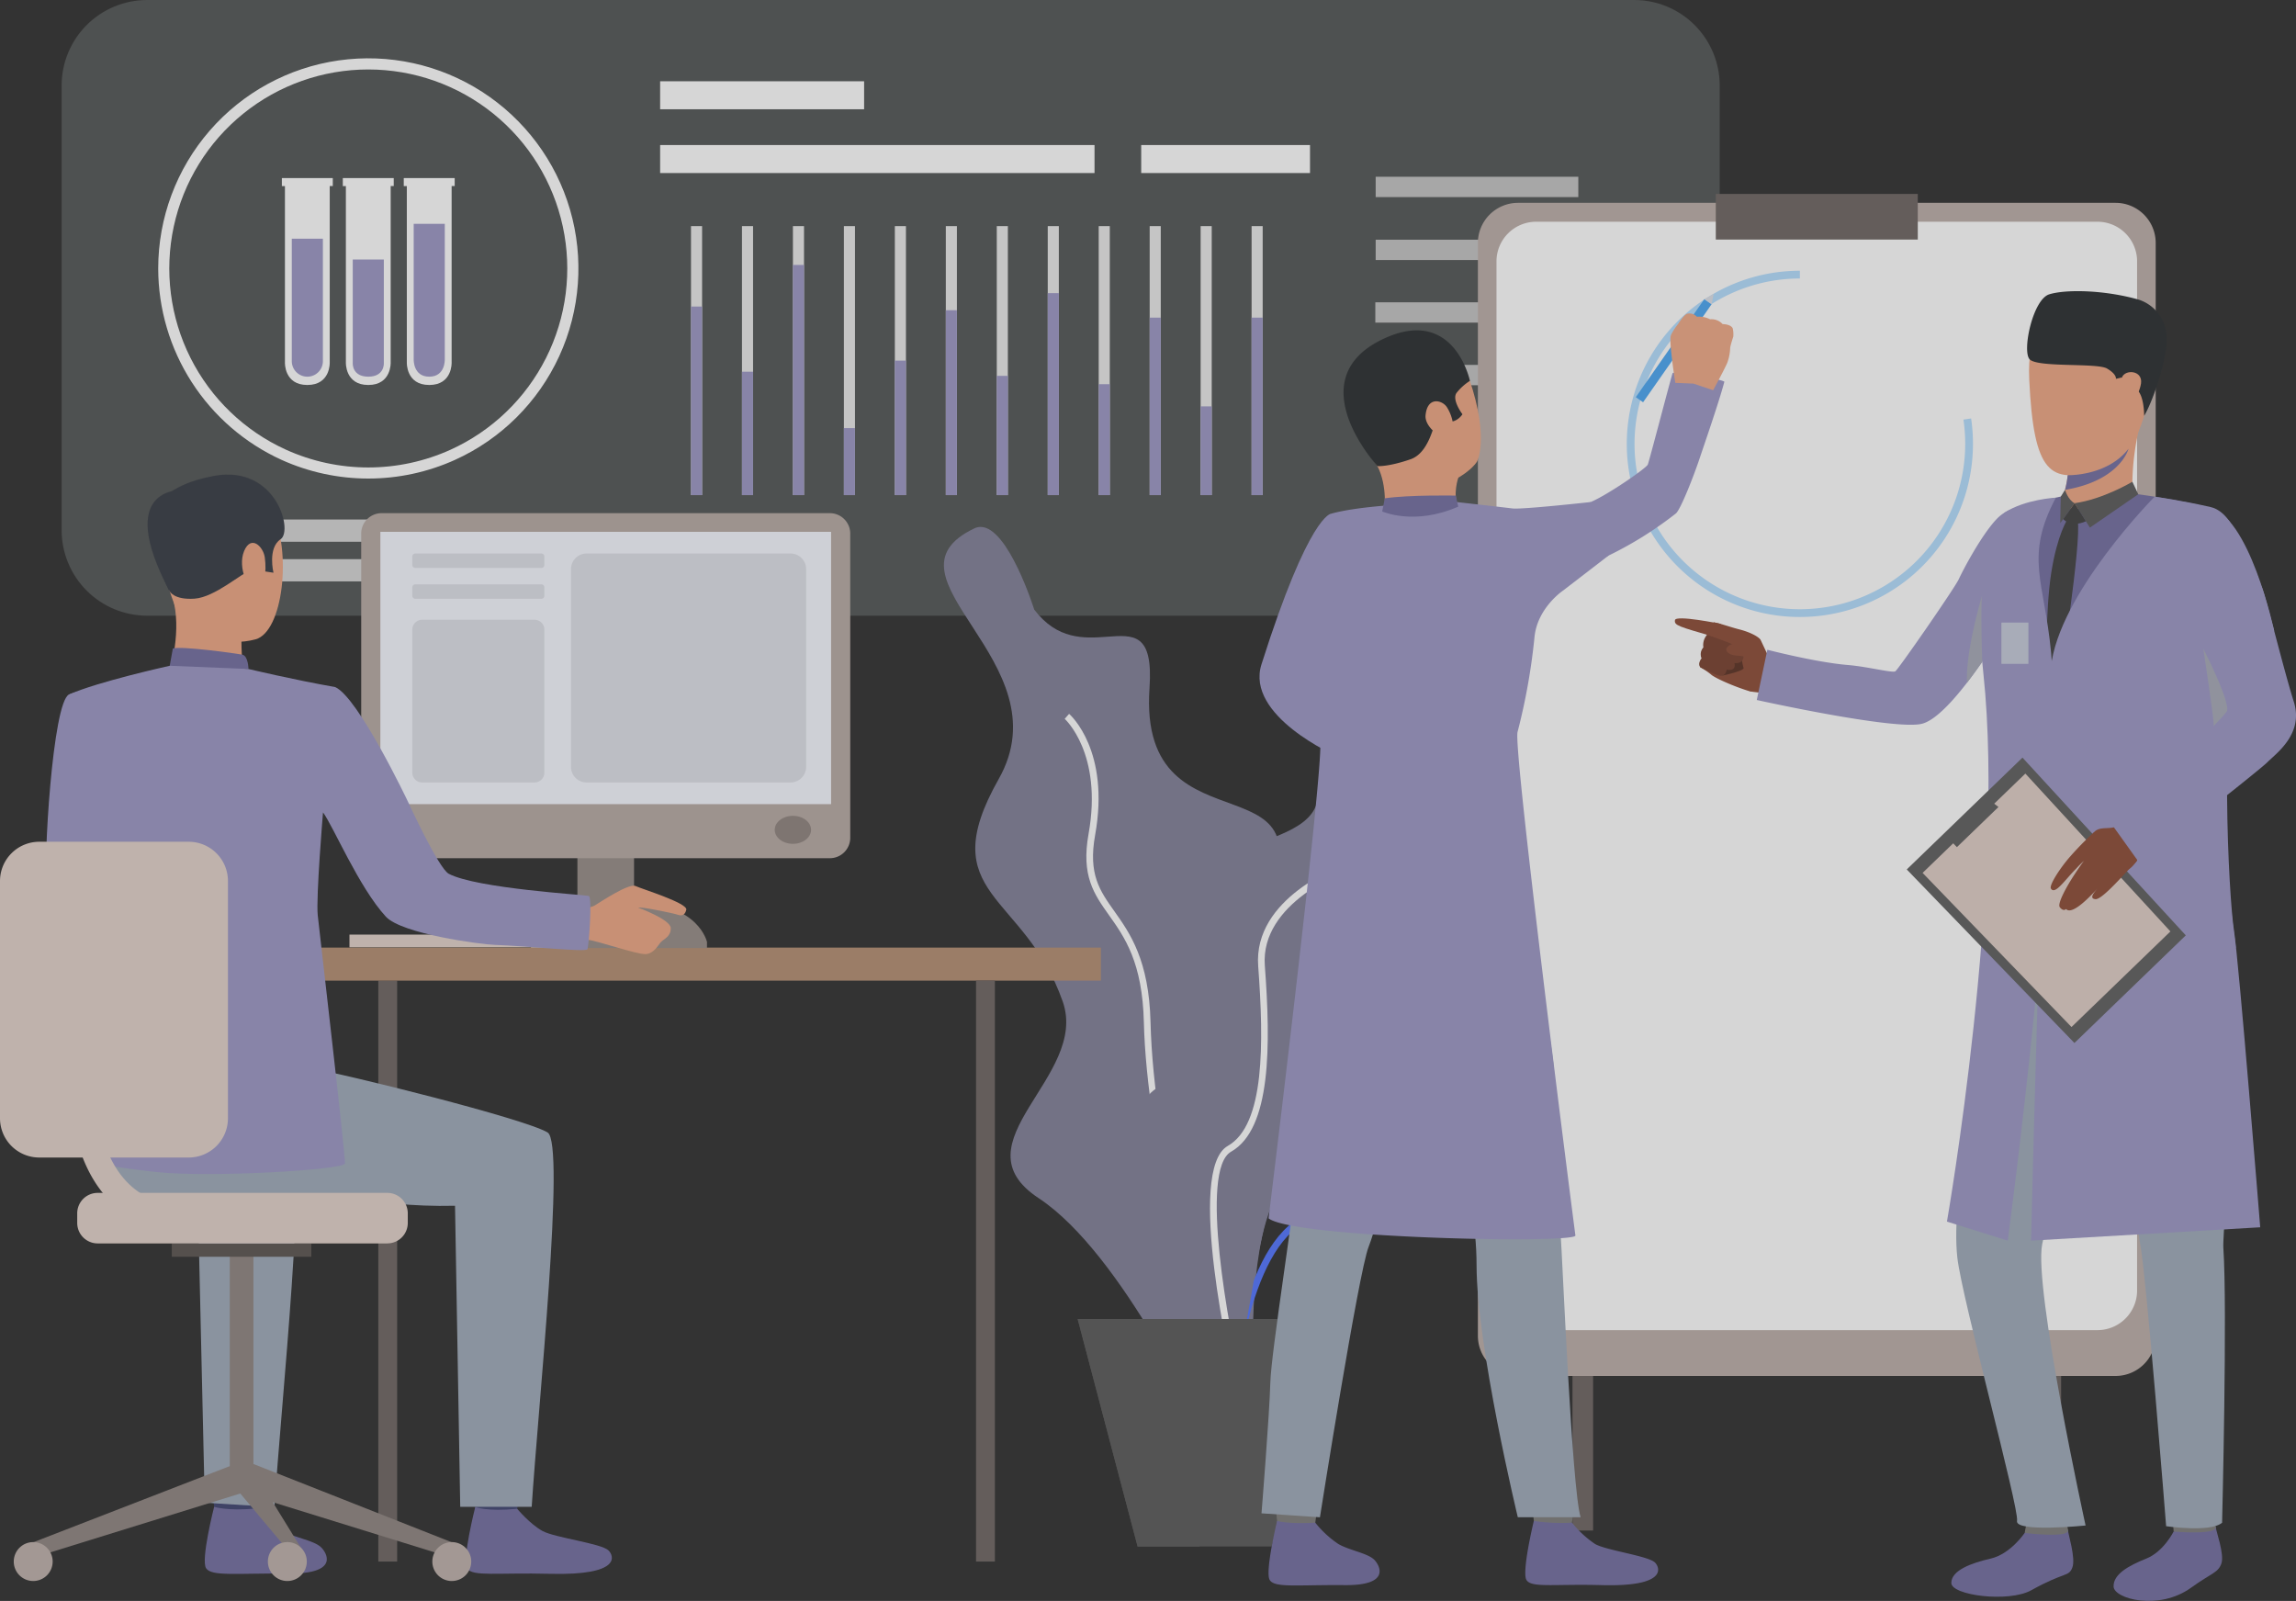 <svg xmlns="http://www.w3.org/2000/svg" xmlns:xlink="http://www.w3.org/1999/xlink" width="573.943" height="400.132" viewBox="0 0 573.943 400.132">
  <rect x="0" y="0" width="573.943" height="400.132" fill="#333333" stroke="none"/>
  <defs>
    <clipPath id="clip-path">
      <rect id="Rectangle_1022" data-name="Rectangle 1022" width="573.943" height="400.132" fill="none"/>
    </clipPath>
    <clipPath id="clip-path-2">
      <rect id="Rectangle_959" data-name="Rectangle 959" width="573.944" height="400.131" fill="none"/>
    </clipPath>
    <clipPath id="clip-path-3">
      <rect id="Rectangle_958" data-name="Rectangle 958" width="414.479" height="153.89" fill="none"/>
    </clipPath>
    <clipPath id="clip-path-4">
      <path id="Path_14231" data-name="Path 14231" d="M436.39,153.891H64.679a21.384,21.384,0,0,1-21.384-21.384V21.387A21.384,21.384,0,0,1,64.679,0H436.39a21.384,21.384,0,0,1,21.385,21.384v111.12a21.384,21.384,0,0,1-21.385,21.384" transform="translate(-43.295 -0.003)" fill="none"/>
    </clipPath>
    <linearGradient id="linear-gradient" x1="-0.037" y1="2.6" x2="-0.036" y2="2.6" gradientUnits="objectBoundingBox">
      <stop offset="0" stop-color="#d5e4ff"/>
      <stop offset="1" stop-color="#edfffe"/>
    </linearGradient>
    <clipPath id="clip-path-5">
      <path id="Path_14232" data-name="Path 14232" d="M143.112,138.8a49.744,49.744,0,1,1,41.114,0,49.891,49.891,0,0,1-41.114,0M111.154,93.488a52.658,52.658,0,0,0,30.811,47.835,52.663,52.663,0,0,0,43.41,0,52.522,52.522,0,1,0-74.22-47.835" transform="translate(-111.154 -40.972)" fill="none"/>
    </clipPath>
    <linearGradient id="linear-gradient-2" x1="-0.377" y1="3.671" x2="-0.373" y2="3.671" gradientUnits="objectBoundingBox">
      <stop offset="0" stop-color="#d3dae0"/>
      <stop offset="1" stop-color="#fff"/>
    </linearGradient>
    <clipPath id="clip-path-7">
      <path id="Path_14233" data-name="Path 14233" d="M198.034,125.1v2h.766V171.21s-.222,5.6,5.6,5.6,5.6-5.6,5.6-5.6V127.093h.766v-2Z" transform="translate(-198.034 -125.098)" fill="none"/>
    </clipPath>
    <linearGradient id="linear-gradient-3" x1="-5.532" y1="6.877" x2="-5.504" y2="6.877" xlink:href="#linear-gradient-2"/>
    <clipPath id="clip-path-8">
      <path id="Path_14234" data-name="Path 14234" d="M240.857,125.1v2h.766V171.21s-.222,5.6,5.6,5.6,5.6-5.6,5.6-5.6V127.093h.766v-2Z" transform="translate(-240.857 -125.098)" fill="none"/>
    </clipPath>
    <linearGradient id="linear-gradient-4" x1="-6.728" y1="6.877" x2="-6.7" y2="6.877" xlink:href="#linear-gradient-2"/>
    <clipPath id="clip-path-9">
      <path id="Path_14235" data-name="Path 14235" d="M283.681,125.1v2h.766V171.21s-.222,5.6,5.6,5.6,5.6-5.6,5.6-5.6V127.093h.766v-2Z" transform="translate(-283.681 -125.098)" fill="none"/>
    </clipPath>
    <linearGradient id="linear-gradient-5" x1="-7.924" y1="6.877" x2="-7.896" y2="6.877" xlink:href="#linear-gradient-2"/>
    <clipPath id="clip-path-11">
      <path id="Path_14239" data-name="Path 14239" d="M670.789,370.512c-25.5,12.2,22.726,33.259,6.1,62.638s6.433,28.3,16.006,55.643c6.59,18.822-27.093,35.264-6.029,49.122s41.488,58.647,41.488,58.647c23.2,18.183,3.215-26.064,18.631-63.161s-31.3-17.1-6.488-63.113-28.966-15.8-25.917-59.866c.955-13.8-3.965-13.308-10.7-12.816-5.559.406-12.358.812-18.12-6.8,0,0-6.459-20.661-13.4-20.659a3.6,3.6,0,0,0-1.569.367" transform="translate(-663.188 -370.145)" fill="none"/>
    </clipPath>
    <clipPath id="clip-path-13">
      <path id="Path_14241" data-name="Path 14241" d="M851.085,788.6c-3.26-.659-5.384-2.34-6.312-5-2.389-6.831,3.326-18.79,8.372-24.8a39.721,39.721,0,0,0,8.09-26.154c-.155-2.463-.408-4.726-.632-6.723-.593-5.292-1.021-9.115.942-11.322,1.8-2.016,5.725-2.931,12.74-2.963,14.089-.067,19.65-5.891,24.119-10.569a22.732,22.732,0,0,1,5.177-4.5c5.955-3.252,12.342-3.907,14.855-1.525,1.91,1.81,1.009,4.911-.083,7.194a33.365,33.365,0,0,1-7.042,9.416c-3.232,3.3-5.785,5.9-4.49,10.959.254.992.547,1.994.841,3,2.054,7.026,3.995,13.663-6.76,18.5-2.526,1.135-4.841,2.044-6.883,2.845-8.509,3.34-14.131,5.546-20.157,18.266-1.121,2.367-2.107,4.6-3.061,6.764-4.546,10.3-7.517,17.037-15.785,17.036a19.9,19.9,0,0,1-3.929-.43m51.7-93.481a24.276,24.276,0,0,0-5.583,4.808c-4.251,4.452-9.542,9.992-22.924,10.055-7.63.035-11.809,1.089-13.974,3.521-2.456,2.76-1.993,6.892-1.352,12.612.222,1.978.473,4.221.625,6.643a38.75,38.75,0,0,1-7.706,24.98c-5.1,6.07-11.377,18.663-8.667,26.414,1.136,3.249,3.677,5.293,7.552,6.077a21.371,21.371,0,0,0,4.251.461c9.359,0,12.785-7.763,17.313-18.026.95-2.151,1.931-4.376,3.043-6.723,5.744-12.125,10.832-14.122,19.262-17.43,2.06-.808,4.395-1.725,6.958-2.876,12.075-5.427,9.737-13.424,7.674-20.48-.289-.988-.576-1.971-.825-2.946-1.062-4.149.978-6.231,4.067-9.382a35.224,35.224,0,0,0,7.355-9.862c2.41-5.038,1.182-7.74-.273-9.119a8.383,8.383,0,0,0-5.842-1.865,23.767,23.767,0,0,0-10.954,3.136" transform="translate(-842.549 -691.979)" fill="none"/>
    </clipPath>
    <linearGradient id="linear-gradient-6" x1="-3.641" y1="1.559" x2="-3.637" y2="1.559" gradientUnits="objectBoundingBox">
      <stop offset="0" stop-color="#40d5e6"/>
      <stop offset="1" stop-color="#57f"/>
    </linearGradient>
    <clipPath id="clip-path-14">
      <path id="Path_14242" data-name="Path 14242" d="M902.131,742.131c-2.432,8.517-7.54,21.206-23.739,33.014-14.765,10.763-16.86,47.538-16.942,49.1l1.661.087c.02-.374,2.129-37.541,16.262-47.842,16.614-12.11,21.859-25.148,24.359-33.9,2.58-9.034,16.623-11.622,16.765-11.647l-.289-1.638c-.619.11-15.208,2.792-18.075,12.829" transform="translate(-861.449 -729.302)" fill="none"/>
    </clipPath>
    <linearGradient id="linear-gradient-7" x1="-5.191" y1="1.48" x2="-5.185" y2="1.48" xlink:href="#linear-gradient-6"/>
    <clipPath id="clip-path-15">
      <path id="Path_14243" data-name="Path 14243" d="M845.514,506.321c-4.435,14.966-49.334,6.529-30.487,44.006s-23.835,12.534-11.086,45.238,1.109,67.682,14.966,58.785,7.785-50.081,22.2-54.974,16.764-10.6,2.495-23.9,37.391-26.511,24.642-53.374,2.148-43.215-9.977-47.372a7.02,7.02,0,0,0-2.269-.421c-7.922,0-6.4,18.238-10.481,32.017" transform="translate(-801.52 -474.304)" fill="none"/>
    </clipPath>
    <clipPath id="clip-path-17">
      <path id="Path_14245" data-name="Path 14245" d="M757.169,926.635l14.984,56.847h33.485l14.984-56.847Z" transform="translate(-757.169 -926.635)" fill="none"/>
    </clipPath>
    <clipPath id="clip-path-18">
      <path id="Path_14246" data-name="Path 14246" d="M757.169,926.635l14.984,56.847h15.482c0-50.654,32.987-56.847,32.987-56.847Z" transform="translate(-757.169 -926.635)" fill="none"/>
    </clipPath>
  </defs>
  <g id="Group_21705" data-name="Group 21705" opacity="0.8">
    <g id="Group_21704" data-name="Group 21704" clip-path="url(#clip-path)">
      <g id="Group_21673" data-name="Group 21673" transform="translate(0 0.001)">
        <g id="Group_21672" data-name="Group 21672" clip-path="url(#clip-path-2)">
          <g id="Group_21671" data-name="Group 21671" transform="translate(15.404 -0.001)" opacity="0.18">
            <g id="Group_21670" data-name="Group 21670">
              <g id="Group_21669" data-name="Group 21669" clip-path="url(#clip-path-3)">
                <g id="Group_21668" data-name="Group 21668" transform="translate(0 0.001)">
                  <g id="Group_21667" data-name="Group 21667" clip-path="url(#clip-path-4)">
                    <rect id="Rectangle_957" data-name="Rectangle 957" width="414.48" height="153.888" transform="translate(0 0)" fill="url(#linear-gradient)"/>
                  </g>
                </g>
              </g>
            </g>
          </g>
        </g>
      </g>
      <rect id="Rectangle_960" data-name="Rectangle 960" width="50.655" height="5.083" transform="translate(343.882 44.177)" fill="#c4c4c4"/>
      <rect id="Rectangle_961" data-name="Rectangle 961" width="58.221" height="5.083" transform="translate(343.882 59.91)" fill="#c4c4c4"/>
      <rect id="Rectangle_962" data-name="Rectangle 962" width="30.121" height="5.082" transform="translate(343.796 75.557)" fill="#c4c4c4"/>
      <rect id="Rectangle_963" data-name="Rectangle 963" width="46.409" height="5.083" transform="translate(343.796 91.203)" fill="#c4c4c4"/>
      <rect id="Rectangle_964" data-name="Rectangle 964" width="45.149" height="5.562" transform="translate(69.489 139.752)" fill="#d6d6d6"/>
      <rect id="Rectangle_965" data-name="Rectangle 965" width="67.056" height="5.562" transform="translate(58.535 129.846)" fill="#d6d6d6"/>
      <rect id="Rectangle_966" data-name="Rectangle 966" width="108.587" height="6.999" transform="translate(165.017 36.253)" fill="#fff"/>
      <rect id="Rectangle_967" data-name="Rectangle 967" width="42.198" height="6.999" transform="translate(285.271 36.253)" fill="#fff"/>
      <rect id="Rectangle_968" data-name="Rectangle 968" width="50.99" height="6.999" transform="translate(165.016 20.312)" fill="#fff"/>
      <g id="Group_21675" data-name="Group 21675" transform="translate(39.547 14.577)">
        <g id="Group_21674" data-name="Group 21674" clip-path="url(#clip-path-5)">
          <rect id="Rectangle_969" data-name="Rectangle 969" width="105.032" height="105.032" transform="translate(0 0)" fill="url(#linear-gradient-2)"/>
        </g>
      </g>
      <g id="Group_21677" data-name="Group 21677" transform="translate(0 0.001)">
        <g id="Group_21676" data-name="Group 21676" clip-path="url(#clip-path-2)">
          <rect id="Rectangle_970" data-name="Rectangle 970" width="2.773" height="67.232" transform="translate(172.733 56.515)" fill="#eaeaea"/>
          <rect id="Rectangle_971" data-name="Rectangle 971" width="2.773" height="67.232" transform="translate(185.473 56.515)" fill="#eaeaea"/>
          <rect id="Rectangle_972" data-name="Rectangle 972" width="2.773" height="67.232" transform="translate(198.212 56.515)" fill="#eaeaea"/>
          <rect id="Rectangle_973" data-name="Rectangle 973" width="2.773" height="67.232" transform="translate(210.952 56.515)" fill="#eaeaea"/>
          <rect id="Rectangle_974" data-name="Rectangle 974" width="2.772" height="67.232" transform="translate(223.692 56.515)" fill="#eaeaea"/>
          <rect id="Rectangle_975" data-name="Rectangle 975" width="2.772" height="67.232" transform="translate(236.431 56.515)" fill="#eaeaea"/>
          <rect id="Rectangle_976" data-name="Rectangle 976" width="2.772" height="67.232" transform="translate(249.171 56.515)" fill="#eaeaea"/>
          <rect id="Rectangle_977" data-name="Rectangle 977" width="2.772" height="67.232" transform="translate(261.911 56.515)" fill="#eaeaea"/>
          <rect id="Rectangle_978" data-name="Rectangle 978" width="2.772" height="67.232" transform="translate(274.65 56.515)" fill="#eaeaea"/>
          <rect id="Rectangle_979" data-name="Rectangle 979" width="2.772" height="67.232" transform="translate(287.39 56.515)" fill="#eaeaea"/>
          <rect id="Rectangle_980" data-name="Rectangle 980" width="2.772" height="67.232" transform="translate(300.13 56.515)" fill="#eaeaea"/>
          <rect id="Rectangle_981" data-name="Rectangle 981" width="2.772" height="67.232" transform="translate(312.869 56.515)" fill="#eaeaea"/>
          <rect id="Rectangle_982" data-name="Rectangle 982" width="2.773" height="47.132" transform="translate(172.733 76.615)" fill="#9d99c6"/>
          <rect id="Rectangle_983" data-name="Rectangle 983" width="2.773" height="30.843" transform="translate(185.473 92.904)" fill="#9d99c6"/>
          <rect id="Rectangle_984" data-name="Rectangle 984" width="2.773" height="57.528" transform="translate(198.212 66.219)" fill="#9d99c6"/>
          <rect id="Rectangle_985" data-name="Rectangle 985" width="2.773" height="16.75" transform="translate(210.952 106.997)" fill="#9d99c6"/>
          <rect id="Rectangle_986" data-name="Rectangle 986" width="2.772" height="33.616" transform="translate(223.692 90.131)" fill="#9d99c6"/>
          <rect id="Rectangle_987" data-name="Rectangle 987" width="2.772" height="46.208" transform="translate(236.431 77.539)" fill="#9d99c6"/>
          <rect id="Rectangle_988" data-name="Rectangle 988" width="2.772" height="29.804" transform="translate(249.171 93.943)" fill="#9d99c6"/>
          <rect id="Rectangle_989" data-name="Rectangle 989" width="2.772" height="50.482" transform="translate(261.911 73.265)" fill="#9d99c6"/>
          <rect id="Rectangle_990" data-name="Rectangle 990" width="2.772" height="27.725" transform="translate(274.65 96.022)" fill="#9d99c6"/>
          <rect id="Rectangle_991" data-name="Rectangle 991" width="2.772" height="44.359" transform="translate(287.39 79.388)" fill="#9d99c6"/>
          <rect id="Rectangle_992" data-name="Rectangle 992" width="2.772" height="22.18" transform="translate(300.13 101.567)" fill="#9d99c6"/>
          <rect id="Rectangle_993" data-name="Rectangle 993" width="2.772" height="44.359" transform="translate(312.869 79.388)" fill="#9d99c6"/>
        </g>
      </g>
      <g id="Group_21679" data-name="Group 21679" transform="translate(70.459 44.509)">
        <g id="Group_21678" data-name="Group 21678" clip-path="url(#clip-path-7)">
          <rect id="Rectangle_995" data-name="Rectangle 995" width="12.737" height="51.715" transform="translate(0 0)" fill="url(#linear-gradient-3)"/>
        </g>
      </g>
      <g id="Group_21681" data-name="Group 21681" transform="translate(85.695 44.509)">
        <g id="Group_21680" data-name="Group 21680" clip-path="url(#clip-path-8)">
          <rect id="Rectangle_996" data-name="Rectangle 996" width="12.737" height="51.715" transform="translate(0 0)" fill="url(#linear-gradient-4)"/>
        </g>
      </g>
      <g id="Group_21683" data-name="Group 21683" transform="translate(100.931 44.509)">
        <g id="Group_21682" data-name="Group 21682" clip-path="url(#clip-path-9)">
          <rect id="Rectangle_997" data-name="Rectangle 997" width="12.737" height="51.715" transform="translate(0 0)" fill="url(#linear-gradient-5)"/>
        </g>
      </g>
      <g id="Group_21685" data-name="Group 21685" transform="translate(0 0.001)">
        <g id="Group_21684" data-name="Group 21684" clip-path="url(#clip-path-2)">
          <path id="Path_14236" data-name="Path 14236" d="M205.008,167.667v30.606a3.887,3.887,0,0,0,7.774,0V167.667Z" transform="translate(-132.067 -108.014)" fill="#9d99c6"/>
          <path id="Path_14237" data-name="Path 14237" d="M247.831,182.324V208.3s-.154,3.3,3.887,3.3,3.887-3.3,3.887-3.3V182.324Z" transform="translate(-159.654 -117.456)" fill="#9d99c6"/>
          <path id="Path_14238" data-name="Path 14238" d="M290.655,157.216v33.906s-.154,4.306,3.887,4.306,3.887-4.306,3.887-4.306V157.216Z" transform="translate(-187.242 -101.281)" fill="#9d99c6"/>
        </g>
      </g>
      <g id="Group_21687" data-name="Group 21687" transform="translate(235.956 131.694)">
        <g id="Group_21686" data-name="Group 21686" clip-path="url(#clip-path-11)">
          <rect id="Rectangle_999" data-name="Rectangle 999" width="120.013" height="244.602" transform="translate(-17.898 -0.002)" fill="#83829a"/>
        </g>
      </g>
      <g id="Group_21689" data-name="Group 21689" transform="translate(0 0.001)">
        <g id="Group_21688" data-name="Group 21688" clip-path="url(#clip-path-2)">
          <path id="Path_14240" data-name="Path 14240" d="M790.368,664.3c-10.055-7.071-21.823-56.349-22.525-85.7-.359-15.035-4.8-21.3-8.725-26.825-3.748-5.282-6.985-9.845-5.1-20.32,3.6-20.019-5.87-28.66-5.967-28.745l1.1-1.25c.422.37,10.288,9.282,6.507,30.291-1.762,9.788,1.142,13.881,4.819,19.063,3.858,5.438,8.66,12.2,9.031,27.748.753,31.5,12.784,78.026,21.818,84.38Z" transform="translate(-481.903 -323.045)" fill="#fff"/>
        </g>
      </g>
      <g id="Group_21691" data-name="Group 21691" transform="translate(299.771 246.199)">
        <g id="Group_21690" data-name="Group 21690" clip-path="url(#clip-path-13)">
          <rect id="Rectangle_1001" data-name="Rectangle 1001" width="81.77" height="98.709" transform="translate(-2.057)" fill="url(#linear-gradient-6)"/>
        </g>
      </g>
      <g id="Group_21693" data-name="Group 21693" transform="translate(306.495 259.478)">
        <g id="Group_21692" data-name="Group 21692" clip-path="url(#clip-path-14)">
          <rect id="Rectangle_1002" data-name="Rectangle 1002" width="59.045" height="95.029" fill="url(#linear-gradient-7)"/>
        </g>
      </g>
      <g id="Group_21695" data-name="Group 21695" transform="translate(285.173 168.753)">
        <g id="Group_21694" data-name="Group 21694" clip-path="url(#clip-path-15)">
          <rect id="Rectangle_1003" data-name="Rectangle 1003" width="89.799" height="188.944" transform="translate(-10.328 0)" fill="#83829a"/>
        </g>
      </g>
      <g id="Group_21697" data-name="Group 21697" transform="translate(0 0.001)">
        <g id="Group_21696" data-name="Group 21696" clip-path="url(#clip-path-2)">
          <path id="Path_14244" data-name="Path 14244" d="M856.657,738.489c-1.32-5.6-12.591-54.869-2.074-60.824,9.27-5.249,9.041-25.666,7.6-44.945-1.28-17.067,20.638-25.043,21.572-25.375l.556,1.568c-.217.077-21.655,7.885-20.47,23.682,1.485,19.8,1.644,40.809-8.434,46.516-7.987,4.523-.634,44.12,2.873,59Z" transform="translate(-547.667 -391.259)" fill="#fff"/>
        </g>
      </g>
      <g id="Group_21699" data-name="Group 21699" transform="translate(269.393 329.688)">
        <g id="Group_21698" data-name="Group 21698" clip-path="url(#clip-path-17)">
          <rect id="Rectangle_1005" data-name="Rectangle 1005" width="63.454" height="56.847" fill="#5c5c5c"/>
        </g>
      </g>
      <g id="Group_21701" data-name="Group 21701" transform="translate(269.393 329.688)">
        <g id="Group_21700" data-name="Group 21700" clip-path="url(#clip-path-18)">
          <rect id="Rectangle_1006" data-name="Rectangle 1006" width="63.454" height="56.847" fill="#5c5c5c"/>
        </g>
      </g>
      <g id="Group_21703" data-name="Group 21703" transform="translate(0 0.001)">
        <g id="Group_21702" data-name="Group 21702" clip-path="url(#clip-path-2)">
          <rect id="Rectangle_1007" data-name="Rectangle 1007" width="5.149" height="234.059" transform="translate(510.075 148.479)" fill="#706865"/>
          <rect id="Rectangle_1008" data-name="Rectangle 1008" width="5.149" height="234.059" transform="translate(393.084 148.479)" fill="#706865"/>
          <path id="Path_14247" data-name="Path 14247" d="M1197.76,435.7H1048.387a10.031,10.031,0,0,1-10.031-10.031V152.525a10.031,10.031,0,0,1,10.031-10.032H1197.76a10.031,10.031,0,0,1,10.031,10.032V425.673A10.031,10.031,0,0,1,1197.76,435.7" transform="translate(-668.919 -91.796)" fill="#bdafaa"/>
          <path id="Path_14248" data-name="Path 14248" d="M1201.648,432.8H1061.334a9.911,9.911,0,0,1-9.911-9.911V165.675a9.912,9.912,0,0,1,9.911-9.912h140.314a9.912,9.912,0,0,1,9.911,9.912v257.21a9.911,9.911,0,0,1-9.911,9.911" transform="translate(-677.337 -100.345)" fill="#fff"/>
          <rect id="Rectangle_1009" data-name="Rectangle 1009" width="50.49" height="11.401" transform="translate(428.909 48.474)" fill="#706865"/>
          <path id="Path_14249" data-name="Path 14249" d="M1177.581,275.862a43.274,43.274,0,0,1,8.653-85.673v1.941a41.331,41.331,0,1,0,41.328,41.33,41.863,41.863,0,0,0-.442-6.064l1.92-.282a43.809,43.809,0,0,1,.462,6.347,43.273,43.273,0,0,1-51.921,42.4" transform="translate(-736.308 -122.523)" fill="#b5deff"/>
          <path id="Path_14250" data-name="Path 14250" d="M979.1,267.236s3.207-5.613-1.879-20.656c-4.92-14.549-21.95-13.23-27.362-3.909s-3.584,15.11,4.384,25.634,21.55,3.741,24.857-1.069" transform="translate(-609.917 -151.807)" fill="#eea886"/>
          <path id="Path_14251" data-name="Path 14251" d="M906.428,1050.432s-.843,6.177-.948,7.106-9.374-.546-9.374-.546l-.75-7.355s9.914-.076,11.073.8" transform="translate(-576.797 -676.186)" fill="#81807e"/>
          <path id="Path_14252" data-name="Path 14252" d="M902.954,1068.882a25.561,25.561,0,0,0,5.777,5.345c2.841,1.623,7.3,2.266,8.984,3.945,1.213,1.213,4.416,6.432-7.381,6.327s-17.484.737-18.748-1.264,1.829-14.771,1.829-14.771,2.888.814,9.54.418" transform="translate(-574.173 -688.316)" fill="#7671a3"/>
          <path id="Path_14253" data-name="Path 14253" d="M1086.81,1050.432s-.843,6.177-.948,7.106-9.375-.546-9.375-.546l-.75-7.355s9.914-.076,11.073.8" transform="translate(-693 -676.186)" fill="#81807e"/>
          <path id="Path_14254" data-name="Path 14254" d="M1083.338,1068.882a25.557,25.557,0,0,0,5.776,5.345c2.841,1.623,13.294,2.956,14.973,4.635,1.212,1.213,3.229,6.093-13.37,5.637-11.793-.324-17.484.737-18.749-1.264s1.829-14.771,1.829-14.771a48.938,48.938,0,0,0,9.541.418" transform="translate(-690.377 -688.316)" fill="#7671a3"/>
          <path id="Path_14255" data-name="Path 14255" d="M903.719,619.511s-4.752,14.768-4.127,27.5-2.457,26.654-3.718,39.949c-1.4,14.822-7.155,49.911-7.364,57.839s-2.2,32.536-2.2,32.536l14.607.988s9.668-61.344,12.172-67.6,14.92-50.883,15.337-55.89-24.7-35.314-24.7-35.314" transform="translate(-570.967 -399.096)" fill="#a0abba"/>
          <path id="Path_14256" data-name="Path 14256" d="M982.973,609.515s6.987,39.049,7.822,46.839,1.391,37.7,1.808,42.565,2.782,63.708,5.008,70.941h-15.7S971.6,727.085,971.6,706.846s-8.727-44-14.36-57.351-18.528-13.669-21.991-38.443c0,0,43.037-9.4,47.726-1.538" transform="translate(-602.495 -390.638)" fill="#a0abba"/>
          <path id="Path_14257" data-name="Path 14257" d="M987.613,327.252s-1.448,4.214,0,7.221-18.5,1.2-18.5,1.2.9-6.214-1.7-11.326,20.2,2.9,20.2,2.9" transform="translate(-623.082 -207.852)" fill="#eea886"/>
          <path id="Path_14258" data-name="Path 14258" d="M932.646,619.944s7.173,7.369,49.293-1.147l-.642-3.607-47.882,1.8Z" transform="translate(-600.82 -396.312)" fill="#eddad3"/>
          <path id="Path_14259" data-name="Path 14259" d="M1021.012,264.114c-1.282,4.895-5.076,15.838-6.224,19.269-1.425,4.257-4.663,12.54-5.864,13.609a93.131,93.131,0,0,1-16.856,10.546,56.034,56.034,0,0,1-6.434,2.616,93.294,93.294,0,0,0-19.152,8.926H915.806a62.131,62.131,0,0,1,6.372-21.04c3.862-.249,9.71-.943,12.638-1.067a25.393,25.393,0,0,0,7.52-1.754l1.29.089,3.9.276,9.995.694s7.369.748,9.469,1.148,16.278-2.536,19.179-2.83a5.433,5.433,0,0,0,1.424-.436c4.29-1.8,13.928-8.482,14.284-9.363.4-1,5.233-19.615,6.186-22.828.222-.712,13.084,1.646,12.95,2.144" transform="translate(-589.971 -168.679)" fill="#9d99c6"/>
          <path id="Path_14260" data-name="Path 14260" d="M899.56,386.24a.149.149,0,0,1,0,.018,249.3,249.3,0,0,1,4.654,26.3c.757,7.814-12.922,119.16-12.922,119.16,6.443,5,77,6.39,76.7,4.281s-15.664-121.786-14.462-125.844a155.453,155.453,0,0,0,4.21-23.46c.605-7.511,7.191-11.9,7.191-11.9l11.348-8.73c1.139-5.563-4.477-13.377-4.477-13.377s-17.212,1.9-19.544,1.6c-1.931-.249-13.8-1.584-13.8-1.584a33.358,33.358,0,0,1-6.719,1.406,10.454,10.454,0,0,1-3.9-.276,2.44,2.44,0,0,1-1.228-.685c0,.027-12.929.547-19.678,2.447a49.067,49.067,0,0,0-7.369,30.642" transform="translate(-574.179 -227.206)" fill="#9d99c6"/>
          <path id="Path_14261" data-name="Path 14261" d="M952.443,265.989s2.639.233,8.252-1.7,6.032-11.752,7.246-10.59c2.476,2.372,4.816.735,5.751-.668,0,0-2.74-3.608-1.47-5.346a13.455,13.455,0,0,1,3.337-3.005s-3.948-19.028-21.913-10.359c-21.048,10.156-1.2,31.673-1.2,31.673" transform="translate(-608.114 -149.492)" fill="#2d3133"/>
          <path id="Path_14262" data-name="Path 14262" d="M990.138,350.86l-.633-2.751s-11.467-.233-17.723.674l-.658,3.287s8.011,3.634,19.014-1.211" transform="translate(-625.608 -224.239)" fill="#7671a3"/>
          <path id="Path_14263" data-name="Path 14263" d="M1006.915,283.41c-1.042-1.731-4.893-2.9-5.346,2-.351,3.8,6.882,7.951,6.949,4.41a10.7,10.7,0,0,0-1.6-6.415" transform="translate(-645.213 -181.613)" fill="#eea886"/>
          <path id="Path_14264" data-name="Path 14264" d="M902.824,360.867s-5.471,0-17.411,37.655c-4.1,12.938,18.764,22.912,18.764,22.912Z" transform="translate(-570.074 -232.475)" fill="#9d99c6"/>
          <rect id="Rectangle_1010" data-name="Rectangle 1010" width="29.888" height="2.219" transform="translate(408.909 99.27) rotate(-55.042)" fill="#4da8f2"/>
          <path id="Path_14265" data-name="Path 14265" d="M1189.185,223.965a6.528,6.528,0,0,1,.139,2.08s-.4,1.211-.626,2.088a6.227,6.227,0,0,0-.148.685,11.945,11.945,0,0,1-.724,3.749c-.655,1.564-3.533,6.855-3.533,6.855l-4.944-1.653-4.519-.183s-1.59-10.182-1.147-11.71a4.107,4.107,0,0,1,.15-.428,15.2,15.2,0,0,1,1.739-2.614c.126-.231,1.527-2.44,2.3-2.538a2.555,2.555,0,0,1,2.362.768,6.109,6.109,0,0,1,3.3.637,3.8,3.8,0,0,1,3.129,1.2s2-.007,2.522,1.061" transform="translate(-756.047 -141.898)" fill="#efaa88"/>
          <path id="Path_14266" data-name="Path 14266" d="M1199.249,209.066l.522-2.584-2.341,1.313Z" transform="translate(-771.396 -133.019)" fill="#dfe1e8"/>
          <rect id="Rectangle_1011" data-name="Rectangle 1011" width="53.784" height="3.193" transform="translate(87.357 233.594)" fill="#e2d2ca"/>
          <rect id="Rectangle_1012" data-name="Rectangle 1012" width="4.713" height="145.198" transform="translate(94.565 245.095)" fill="#706865"/>
          <rect id="Rectangle_1013" data-name="Rectangle 1013" width="37.385" height="4.559" transform="translate(132.724 232.688)" fill="#ccbdb7"/>
          <rect id="Rectangle_1014" data-name="Rectangle 1014" width="14.157" height="43" transform="translate(144.338 193.787)" fill="#998e89"/>
          <rect id="Rectangle_1015" data-name="Rectangle 1015" width="207.137" height="8.255" transform="translate(68.063 236.84)" fill="#b59074"/>
          <path id="Path_14267" data-name="Path 14267" d="M49.1,500.121s-2.266,31.77,3.942,35.573c3.889,2.382,19.394,10.416,18.934,11.923s-8.755,13.4-8.755,13.4-29.782-19.613-30.742-25.793c-.938-6.039,1.466-46.518,5.559-48.383,3.066-1.4,4.685-.242,8.549,2.627,5.423,4.026,2.513,10.648,2.513,10.648" transform="translate(-20.795 -313.25)" fill="#9d99c6"/>
          <path id="Path_14268" data-name="Path 14268" d="M160.522,1039.757s-.926,6.428-1.042,7.394-10.3-.569-10.3-.569l-.825-7.653s10.9-.079,12.169.828" transform="translate(-95.57 -669.288)" fill="#424773"/>
          <path id="Path_14269" data-name="Path 14269" d="M156.706,1058.955s3.227,3.874,6.349,5.562,8.027,2.357,9.873,4.1c1.332,1.261,4.853,6.693-8.112,6.583s-19.216.767-20.605-1.315,2.01-15.37,2.01-15.37,3.07,1.105,10.485.436" transform="translate(-92.687 -681.91)" fill="#7671a3"/>
          <path id="Path_14270" data-name="Path 14270" d="M343.959,1039.928s-.926,6.428-1.042,7.394-10.3-.568-10.3-.568l-.825-7.653s10.9-.079,12.169.828" transform="translate(-213.742 -669.398)" fill="#424773"/>
          <path id="Path_14271" data-name="Path 14271" d="M340.143,1059.125s3.227,3.874,6.349,5.562,14.609,3.075,16.455,4.823c1.332,1.261,3.548,6.34-14.694,5.865-12.96-.337-19.216.767-20.6-1.315s2.01-15.37,2.01-15.37,2.893,1.18,10.485.436" transform="translate(-210.859 -682.02)" fill="#7671a3"/>
          <path id="Path_14272" data-name="Path 14272" d="M73.486,729.159s37.035,6.267,45.4,7.581,53.72,12.6,59.392,16.038c4.515,2.737-2.368,68.481-3.976,93.564H156.437l-1.3-75.241c-21.437.536-36.735-5.015-52.345-2.644s-28.625,5.741-38.545-7.565c0,0-.368-28.827,9.234-31.733" transform="translate(-41.391 -469.733)" fill="#a0abba"/>
          <path id="Path_14273" data-name="Path 14273" d="M96.8,860.9l-17.41-1.076L77.7,785.6c-9.229.23-12.392-.355-19.86-1.261L43.782,751.669c12.319,2.463,51.787,12.418,57.05,15.609,4.515,2.739-2.419,68.542-4.027,93.626" transform="translate(-28.205 -484.234)" fill="#a0abba"/>
          <path id="Path_14274" data-name="Path 14274" d="M121.242,337.806s13.576-3.752,18.756,6.787,2.831,30.519-4.011,32.4-16.682-.285-19.522-6.845-5.106-15.88-4.426-21.916,5.6-8.983,9.2-10.425" transform="translate(-72.098 -217.201)" fill="#eea886"/>
          <path id="Path_14275" data-name="Path 14275" d="M136.7,426.483s-.149,8.015.734,9.724-18.9,1.28-18.9,1.28,3.119-9.625,1.35-17.825c-1.751-8.116,16.82,6.822,16.82,6.822" transform="translate(-76.358 -268.795)" fill="#eea886"/>
          <path id="Path_14276" data-name="Path 14276" d="M113.126,362.6s1.058,2.151,6.18,1.8,11.878-6.526,14.052-7.078,2.3-1.79,2.3-1.79l1.151,2.046,2.228.339s-1.514-6.194,1.785-8.374S139.34,329.8,122.639,334.04c0,0-12.747,2.334-12.918,9.452s.931,15.34,3.406,19.109" transform="translate(-70.672 -214.77)" fill="#3a3f47"/>
          <path id="Path_14277" data-name="Path 14277" d="M138.942,460.418s-.056-3.265-1.535-3.578-15.555-2.249-17.371-1.535l-.78,4.311s3.5,2.154,19.686.8" transform="translate(-76.826 -293.212)" fill="#7671a3"/>
          <path id="Path_14278" data-name="Path 14278" d="M175.717,384.984c-.38-2.676-3.422-5.749-5.165-1.581s1.176,10.237,3.131,9.912,2.549-4.7,2.034-8.33" transform="translate(-109.528 -245.677)" fill="#eea886"/>
          <path id="Path_14279" data-name="Path 14279" d="M340.241,578.372a.036.036,0,0,0-.024,0c.1.044.116.049.024,0" transform="translate(-219.171 -372.592)" fill="#323657"/>
          <path id="Path_14280" data-name="Path 14280" d="M111.978,344.347s-16.553-.779-2.889,25.062Z" transform="translate(-66.794 -221.831)" fill="#3a3f47"/>
          <path id="Path_14281" data-name="Path 14281" d="M23.334,1047.82l1.231,3.464,52.029-16.121-2.493-7.014Z" transform="translate(-15.032 -662.344)" fill="#918783"/>
          <rect id="Rectangle_1016" data-name="Rectangle 1016" width="5.914" height="56.567" transform="translate(57.434 313.784)" fill="#918783"/>
          <rect id="Rectangle_1017" data-name="Rectangle 1017" width="34.88" height="3.333" transform="translate(42.951 310.778)" fill="#5e5854"/>
          <path id="Path_14282" data-name="Path 14282" d="M220.988,1047.022l-1.231,3.464-52.029-16.121,2.287-7.455Z" transform="translate(-108.051 -661.547)" fill="#918783"/>
          <path id="Path_14283" data-name="Path 14283" d="M184.329,1050.115v4.029l-16.6-19.78,2.287-7.455Z" transform="translate(-108.051 -661.546)" fill="#918783"/>
          <path id="Path_14284" data-name="Path 14284" d="M313.482,1088.176a4.862,4.862,0,1,1-4.862-4.863,4.862,4.862,0,0,1,4.862,4.863" transform="translate(-195.684 -697.882)" fill="#bfb2ac"/>
          <path id="Path_14285" data-name="Path 14285" d="M197.944,1088.176a4.862,4.862,0,1,1-4.863-4.863,4.862,4.862,0,0,1,4.863,4.863" transform="translate(-121.253 -697.882)" fill="#bfb2ac"/>
          <path id="Path_14286" data-name="Path 14286" d="M19.392,1088.176a4.862,4.862,0,1,1-4.862-4.863,4.862,4.862,0,0,1,4.862,4.863" transform="translate(-6.228 -697.882)" fill="#bfb2ac"/>
          <path id="Path_14287" data-name="Path 14287" d="M131.775,850.63H59.367a5.112,5.112,0,0,1-5.112-5.112v-2.4A5.112,5.112,0,0,1,59.367,838h72.408a5.112,5.112,0,0,1,5.112,5.112v2.4a5.111,5.111,0,0,1-5.112,5.112" transform="translate(-34.952 -539.852)" fill="#e2d2ca"/>
          <rect id="Rectangle_1018" data-name="Rectangle 1018" width="4.713" height="145.198" transform="translate(243.986 245.095)" fill="#706865"/>
          <path id="Path_14288" data-name="Path 14288" d="M370.929,446.741H258.882a5.1,5.1,0,0,1-5.1-5.1V365.6a5.1,5.1,0,0,1,5.1-5.1H370.929a5.1,5.1,0,0,1,5.1,5.1v76.039a5.1,5.1,0,0,1-5.1,5.1" transform="translate(-163.49 -232.241)" fill="#b8aba5"/>
          <rect id="Rectangle_1019" data-name="Rectangle 1019" width="112.67" height="68.062" transform="translate(95.081 132.924)" fill="#f5f7ff"/>
          <path id="Path_14289" data-name="Path 14289" d="M553.4,576.606c0,1.935-2.033,3.5-4.541,3.5s-4.541-1.569-4.541-3.5,2.033-3.5,4.541-3.5,4.541,1.569,4.541,3.5" transform="translate(-350.654 -369.199)" fill="#918681"/>
          <path id="Path_14290" data-name="Path 14290" d="M438.1,645.924v-1.535s-2.157-9.545-17.418-9.545-14.951,11.08-14.951,11.08Z" transform="translate(-261.372 -408.974)" fill="#998e89"/>
          <path id="Path_14291" data-name="Path 14291" d="M399.1,628.124s3.315-.258,4.53-.991,8.481-5.62,10.188-4.838,13.066,4.262,12.671,5.924-1.445,1.5-2.246,1.207-9.05-2.025-9.777-1.734c0,0,8.1,2.956,8.134,5.112s-1.7,2.683-2.464,3.5-1.691,2.841-3.779,3-12.276-3.39-14.373-3.551-5.979.13-6.243-.212,3.358-7.411,3.358-7.411" transform="translate(-254.932 -400.836)" fill="#eea886"/>
          <path id="Path_14292" data-name="Path 14292" d="M110.458,473.031c-10.57-1.858-21.7-4.525-21.7-4.525l-19.687-.8s-18.067,3.977-25.183,7.191c-.675.3-.678,16.118-2.53,20.265l5.9,12.446s3.408,24.653,4.115,35.618c.325,5.033-.918,48.646-.918,48.646s1.768.873,15.2,2.354,47.006-.536,47.217-2.122-6.5-59.09-6.8-62.068c-.456-4.57,1.32-25.689,1.32-25.689,2.531,3.4,8.985,18.756,15.712,26.062,3.957,4.3,23.55,6.933,27.243,7.056,8.039.268,22.7,1.869,23.133,1.087.342-.469,1.278-13.018.358-13.324-.8-.269-28.037-1.836-35.014-5.538-2.552-1.354-10.183-17.993-10.183-17.993s-12.362-26.044-18.193-28.665" transform="translate(-26.646 -301.301)" fill="#9d99c6"/>
          <path id="Path_14293" data-name="Path 14293" d="M47.169,670.249H9.815A9.815,9.815,0,0,1,0,660.434V601.141a9.815,9.815,0,0,1,9.815-9.815H47.169a9.815,9.815,0,0,1,9.815,9.815v59.293a9.815,9.815,0,0,1-9.815,9.815" transform="translate(0 -380.939)" fill="#e2d2ca"/>
          <path id="Path_14294" data-name="Path 14294" d="M77.994,779.8c-8.4,0-15.214-2.821-20.255-8.386-11.391-12.576-9.344-34.685-9.252-35.62a3.17,3.17,0,0,1,6.31.623c-.025.252-1.839,20.292,7.654,30.753,3.839,4.232,8.924,6.289,15.542,6.289a3.17,3.17,0,1,1,0,6.341" transform="translate(-31.108 -472.168)" fill="#e2d2ca"/>
          <path id="Path_14295" data-name="Path 14295" d="M321.964,392.439H290.422a.731.731,0,0,1-.731-.731v-2.134a.73.73,0,0,1,.731-.73h31.542a.731.731,0,0,1,.731.73v2.134a.731.731,0,0,1-.731.731" transform="translate(-186.622 -250.498)" fill="#dfe1e8"/>
          <path id="Path_14296" data-name="Path 14296" d="M321.964,414.116H290.422a.731.731,0,0,1-.731-.731v-2.134a.731.731,0,0,1,.731-.731h31.542a.731.731,0,0,1,.731.731v2.134a.731.731,0,0,1-.731.731" transform="translate(-186.622 -264.462)" fill="#dfe1e8"/>
          <path id="Path_14297" data-name="Path 14297" d="M320.238,476.043H292.15a2.458,2.458,0,0,1-2.458-2.458V437.84a2.458,2.458,0,0,1,2.458-2.458h28.088a2.458,2.458,0,0,1,2.458,2.458v35.745a2.458,2.458,0,0,1-2.458,2.458" transform="translate(-186.622 -280.478)" fill="#dfe1e8"/>
          <path id="Path_14298" data-name="Path 14298" d="M456.064,446.062H405.073a3.892,3.892,0,0,1-3.892-3.891V392.733a3.891,3.891,0,0,1,3.892-3.891h50.991a3.891,3.891,0,0,1,3.891,3.891V442.17a3.891,3.891,0,0,1-3.891,3.891" transform="translate(-258.445 -250.497)" fill="#dfe1e8"/>
          <path id="Path_14299" data-name="Path 14299" d="M1212.079,447.506s-2.334-5.047-2.714-5.806-2.61-1.966-5.26-2.634c-2.574-.648-6.075-1.948-6.476-1.7a2.266,2.266,0,0,0-1.344,1.4,4.6,4.6,0,0,0-.268,2.313,2.8,2.8,0,0,0-.862,2.556,2.432,2.432,0,0,0-.421,2.674,2.037,2.037,0,0,0-.457,2.2,18.457,18.457,0,0,1,2.706,1.828c.639.655,5.105,2.8,9.705,4.2,0,0,4.792-.149,5.391-7.028" transform="translate(-769.247 -281.738)" fill="#8e4f3a"/>
          <path id="Path_14300" data-name="Path 14300" d="M1229.495,468.965s5.706,1,7.641-.118-.318-6.926-.318-6.926l-3.612-2.183Z" transform="translate(-792.053 -296.169)" fill="#8e4f3a"/>
          <path id="Path_14301" data-name="Path 14301" d="M1214.933,459.047a13.663,13.663,0,0,0,.508,3.563c.421.771-5.263,1.973-5.263,1.973s1.364-5.339,4.755-5.536" transform="translate(-779.609 -295.724)" fill="#5e3527"/>
          <path id="Path_14302" data-name="Path 14302" d="M1198.209,437.612s6.232,3.027,5.868,4.091a1.763,1.763,0,0,1-1.142,1.235l2,2.409s.424,2.343-2.252,2.12c0,0,.622,2.147-1.935,1.623,0,0-.221,1.6-1.449,1.567s-5.157-2.147-5.157-2.147-.761-.839.324-2.219a2.518,2.518,0,0,1,.451-2.729,3.828,3.828,0,0,1,.92-3.166,3.338,3.338,0,0,1,1.709-3.056s.4.143.663.273" transform="translate(-769.11 -281.739)" fill="#7a4432"/>
          <path id="Path_14303" data-name="Path 14303" d="M1221.306,449.276s-4.753.1-7.325,1.3c-.581.27-1.1.638-1.064,1.281s1,1.411,3.063,1.472a17.385,17.385,0,0,1,4.7,1.083s2.138-.558.628-5.132" transform="translate(-781.373 -289.429)" fill="#8e4f3a"/>
          <path id="Path_14304" data-name="Path 14304" d="M1199.087,440.384s7.114,2.434,7.6,3.022,1.4-2.008.949-2.482a53.709,53.709,0,0,0-6.6-3.59c-.61-.163-2.7,1.264-1.951,3.05" transform="translate(-772.36 -281.728)" fill="#8e4f3a"/>
          <path id="Path_14305" data-name="Path 14305" d="M1188.071,435.75s-11.078-2.27-11.3-.92.846,1.577,9.926,4.226c8.828,2.576,1.378-3.306,1.378-3.306" transform="translate(-758.068 -279.847)" fill="#8e4f3a"/>
          <path id="Path_14306" data-name="Path 14306" d="M1389.33,1075.07s-3.531,5.282-8.483,6.423-9.83,2.956-9.868,6.081,14.318,4.99,19.986,1.839c8.458-4.7,9.318-3.285,10.256-5.635s-1.126-8.636-1.065-9.384c.075-.924-10.826.675-10.826.675" transform="translate(-883.199 -691.951)" fill="#7671a3"/>
          <path id="Path_14307" data-name="Path 14307" d="M1423.088,1066.71a22.589,22.589,0,0,0-.549,2.606c.1.054,11.16,1.372,10.826-.675-.271-1.661-.659-3.466-.659-3.466Z" transform="translate(-916.408 -686.197)" fill="#81807e"/>
          <path id="Path_14308" data-name="Path 14308" d="M1500.006,1073.457s-2.518,5.053-6.821,6.774c-4.6,1.84-8.288,3.954-8.2,7s11.244,6.131,19.363.287c5.129-3.692,6.755-3.71,7.578-6.036s-1.428-8.367-1.4-9.1c.038-.9-10.517,1.074-10.517,1.074" transform="translate(-956.638 -690.689)" fill="#7671a3"/>
          <path id="Path_14309" data-name="Path 14309" d="M1526.86,1064.9a24.738,24.738,0,0,0,.126,2.624c.095.05,10.789.93,10.517-1.074a16.491,16.491,0,0,0-1.037-3.514Z" transform="translate(-983.618 -684.754)" fill="#81807e"/>
          <path id="Path_14310" data-name="Path 14310" d="M1389.452,613.371s-9.935,43.822-12.2,57.171c-1.931,11.361-3.471,23.191-2.545,31.393,1.146,10.154,15.52,62.78,14.919,65.756s17.137,1.167,17.137,1.167-13.028-59.392-10.844-70.317c1.617-8.092,15.789-61.846,17.961-59.089s4.865,50.731,6.473,58.694,6.546,70.888,6.546,70.888,11.041,1.629,13.989-.867c0,0,1.342-53.729.317-68.66-.391-5.69,6.667-68.224-2.383-93.4-4.783-13.3-49.366,7.261-49.366,7.261" transform="translate(-885.419 -387.577)" fill="#a0abba"/>
          <path id="Path_14311" data-name="Path 14311" d="M1234.3,404.9s34.417,7.631,41.266,5.946c3.166-.779,7.336-5.149,11.3-10.287,1.307-1.692,2.588-3.468,3.806-5.226a.011.011,0,0,0,0-.007c4.861-7.02,8.672-13.748,8.672-13.748s14.37-16.841,2.839-24.348c0,0-4.185-1.569-8.028,2.551s-8.359,12.736-9.367,14.934-15.123,22.554-15.854,23.013-6.9-1.165-11.845-1.576c-8.064-.673-20.148-3.813-20.148-3.813Z" transform="translate(-795.148 -229.943)" fill="#9d99c6"/>
          <path id="Path_14312" data-name="Path 14312" d="M1415.53,347.2s-14.794,3.059-16.549,4.614c-1.906,1.655-5.266,17.857-5.467,22.371s1.784,23.367,3.689,30.388,1.555,41.6.352,51.329c0,0,29.786,8.46,59.073,4.649,0,0-4.91-36.381-3.738-46,1.5-12.325,5.115-40.721,5.115-40.721s-2.593-19.78-5.2-21.986-20.576-4.643-20.576-4.643Z" transform="translate(-897.706 -223.671)" fill="#7671a3"/>
          <path id="Path_14313" data-name="Path 14313" d="M1442.309,217.109s-17.8-6.585-16.683,17.063,5.283,26.051,16.989,22.749,12.687-18.228,14.212-25.407-8.7-13.372-14.517-14.4" transform="translate(-918.37 -139.322)" fill="#eea886"/>
          <path id="Path_14314" data-name="Path 14314" d="M1448.872,312.163s3.662,2.422,17.547-3.7a62.877,62.877,0,0,1,2.332-18.411c2.724-8.892-18.633,11.855-18.633,11.855.224.159.267,1.047.139,2.286a25.149,25.149,0,0,1-.685,3.675c-.78,2.973-.7,1.7-.7,4.29" transform="translate(-933.376 -185.431)" fill="#eea886"/>
          <path id="Path_14315" data-name="Path 14315" d="M1453.48,235.691s.051-6.317-2.576-6.9a3.609,3.609,0,0,1-2.974-2.682l-1.507.349s.276-1.112-2.229-2.58-17.487-.178-19.367-2.334.846-14.956,4.934-16.212,13.584-1.141,22.259,1.3a10.1,10.1,0,0,1,7.085,9.414c.323,5.019-3.487,16.222-5.625,19.647" transform="translate(-917.497 -131.771)" fill="#2d3133"/>
          <path id="Path_14316" data-name="Path 14316" d="M1450.842,325.519c13.793-2.319,15.855-10.163,15.885-10.285-5.362,6.914-15.2,6.611-15.2,6.611a25.1,25.1,0,0,1-.685,3.675" transform="translate(-934.647 -203.078)" fill="#7671a3"/>
          <path id="Path_14317" data-name="Path 14317" d="M1442.949,364.929s-2.512,3.706-4.027,13.217-1.259,25.9-1.259,25.9l3.493.425s5.286-33.418,4.377-39.24Z" transform="translate(-926.146 -235.092)" fill="#434343"/>
          <path id="Path_14318" data-name="Path 14318" d="M1488.13,262.744c.786-2.084,5.224-1.821,4.77,1.483s-4.123,8.392-5.6,7.437-.258-6.046.826-8.92" transform="translate(-957.697 -168.405)" fill="#eea886"/>
          <path id="Path_14319" data-name="Path 14319" d="M1382.3,353.341s-8.405,11.121-5.291,40.217c5.627,52.578-9.109,136.98-9.109,136.98l15.2,4.758s14.527-107.9,10.828-147.053c-1.686-17.845-6.689-23.782,1.2-38.648,0,0-7.686.389-12.834,3.746" transform="translate(-881.213 -225.214)" fill="#9d99c6"/>
          <path id="Path_14320" data-name="Path 14320" d="M1457.89,348.907s-24.062,24.306-25.947,42.732-4.954,143.214-4.954,143.214l57.286-3.336s-5.265-65.873-6.55-74.114-3.944-55.554,1.855-77.51c3.115-11.795-.591-26.759-7.708-28.392s-13.982-2.595-13.982-2.595" transform="translate(-919.28 -224.77)" fill="#9d99c6"/>
          <path id="Path_14321" data-name="Path 14321" d="M1526.376,356.754s-9.267,2.552-4.169,19.561c3.994,13.322,4.533,16.183,4.533,16.183l21.384-5.341s-6.27-29.264-16.5-30.837c0,0-3.258-.464-5.246.434" transform="translate(-979.635 -229.469)" fill="#9d99c6"/>
          <path id="Path_14322" data-name="Path 14322" d="M1339.666,560.165l41.915,43.376,27.84-26.9-40.827-44.427Z" transform="translate(-863.026 -342.857)" fill="#616161"/>
          <path id="Path_14323" data-name="Path 14323" d="M1350.8,568.252l37.226,38.523,24.726-23.892-36.26-39.456Z" transform="translate(-870.201 -350.082)" fill="#e0cec7"/>
          <path id="Path_14324" data-name="Path 14324" d="M1370.181,572.724l-2.613-2.7,10-9.659,3,2.327Z" transform="translate(-881.001 -360.991)" fill="#616161"/>
          <path id="Path_14325" data-name="Path 14325" d="M1472.035,338.417s-7.259,4.378-14.441,5.365l3.821,6.1,12.1-8.335Z" transform="translate(-938.997 -218.013)" fill="#5c5c5c"/>
          <path id="Path_14326" data-name="Path 14326" d="M1448.695,344.142s.765,2.509,2.4,3.328l-3.588,5,.131-6.636Z" transform="translate(-932.5 -221.701)" fill="#5c5c5c"/>
          <path id="Path_14327" data-name="Path 14327" d="M1452.449,353.495l-2.841,3.962s1.8,2.275,5.67.551Z" transform="translate(-933.852 -227.726)" fill="#434343"/>
          <path id="Path_14328" data-name="Path 14328" d="M1381.983,440.184v0c1.306-1.692,2.587-3.468,3.806-5.226a.011.011,0,0,0,0-.007s-.459-12.82-.058-16.5c0,0-4.189,13.81-3.752,21.732" transform="translate(-890.267 -269.572)" fill="#a7aab8"/>
          <path id="Path_14329" data-name="Path 14329" d="M1548.006,455.652s2.794,18.181,2.6,19.347,12.648-3.652-2.6-19.347" transform="translate(-997.241 -293.537)" fill="#a7aab8"/>
          <rect id="Rectangle_1020" data-name="Rectangle 1020" width="6.753" height="10.31" transform="translate(500.301 155.608)" fill="#c6cad9"/>
          <path id="Path_14330" data-name="Path 14330" d="M1477.013,576.089a3.8,3.8,0,0,1-1.645,1.636c-1.774.712-4.611-.417-5.709,2.121s5.978,8.5,7.752,8.81,4.286-2.593,5.924-8.192-6.323-4.375-6.323-4.375" transform="translate(-946.695 -371.051)" fill="#8e4f3a"/>
          <path id="Path_14331" data-name="Path 14331" d="M1451.625,584.612a77.623,77.623,0,0,0-6.058,6.186c-2.641,3.038-5.185,7.118-4.73,7.888,1.011,1.711,3.468-2.111,6.292-4.938a26.189,26.189,0,0,1,2.171-2.148s0-.278-2.266,3.136c-2.442,3.669-4.568,7.693-3.991,8.587.281.435,1.418,1.5,1.963-.255-.488.82-.575.619-.248.868,1.688,1.288,6.125-3.512,7.886-5.419-1.344,1.474-2.169,2.706-.647,2.83,1.742.143,7.7-6.94,10.086-9.261,2.6-2.532-10.459-7.474-10.459-7.474" transform="translate(-928.167 -376.614)" fill="#8e4f3a"/>
          <path id="Path_14332" data-name="Path 14332" d="M1501.631,359.619c-1.94.751-2.674,4.194-1.877,14.174a33.627,33.627,0,0,0,5.62,16.878c1.311,2.308,8.519,16.537,7.224,18.409s-13.534,13.946-14.242,14.929-14.372,13.352-14.372,13.352l6.957,9.721s29.5-23.046,31.807-25.347,9.183-7.135,6.638-15.173c-2.587-8.17-7.235-27.294-8.061-28.79s-6.867-23.119-19.693-18.153" transform="translate(-955.997 -231.195)" fill="#9d99c6"/>
        </g>
      </g>
    </g>
  </g>
</svg>
